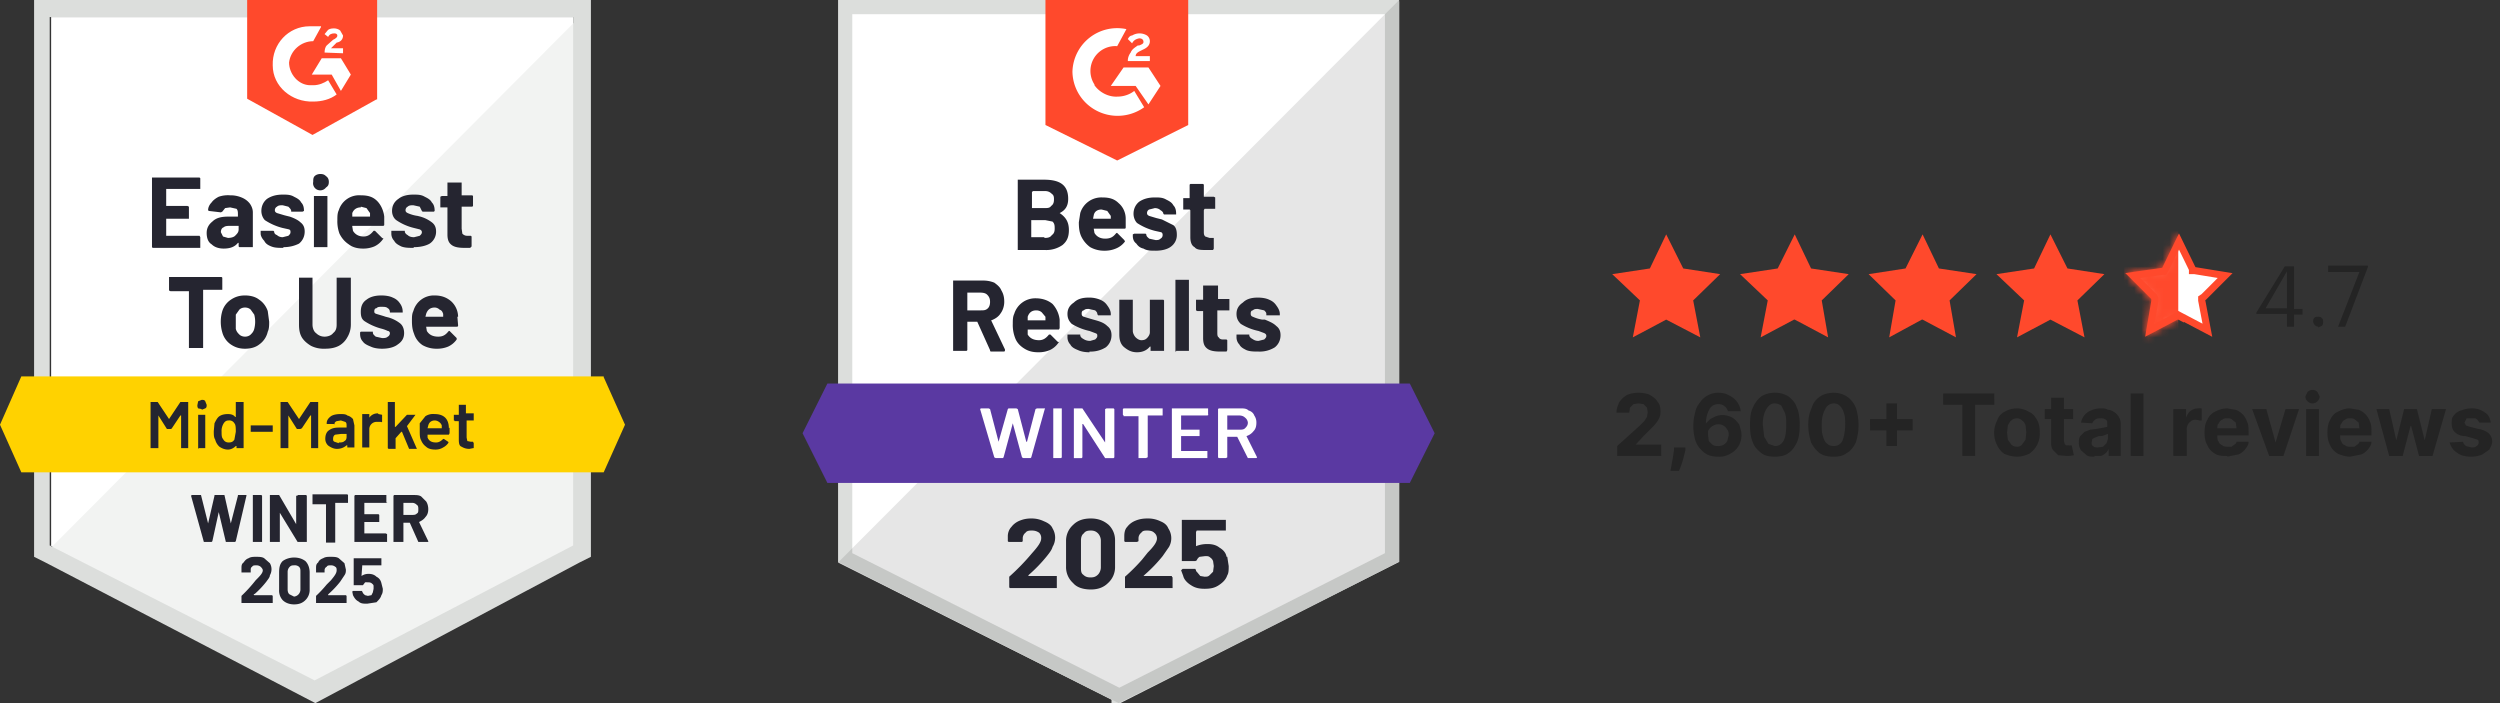 <svg xmlns="http://www.w3.org/2000/svg" width="352" height="99" viewBox="0 0 352 99" fill="none"><rect x="0" y="0" width="352" height="99" fill="#333333" stroke="none"/><title>The Best</title><path d="m7.1 76.8 37.6 19 36-19V2.4H7.2v74.4Z" fill="#fff"/><path d="M81.6 2.4 6.3 78l39 19.3L81.6 79V2.4Z" fill="#F2F3F2"/><path fill-rule="evenodd" clip-rule="evenodd" d="M4.8 78.4V0h78.4v78.4l-1.6.8L44.4 99l-38-19.8-1.6-.8ZM7 2.4v74.4l37.3 19 36.4-19V2.4H7Z" fill="#DCDEDC"/><path fill-rule="evenodd" clip-rule="evenodd" d="m53 14-9 5-9.2-5.1V0h18.3v14ZM45.2 3.7h-1.6c-3 0-5.3 2.5-5.2 5.5 0 3 2.7 5.2 5.7 5.1 1.2 0 2.4-.3 3.3-1l-1.2-2c-.6.4-1.3.7-2.1.7h-.4c-1.7 0-3-1.6-3-3.2.2-1.7 1.7-3 3.4-3l1.1-2Zm4.2 6.8L48 8.2h-2.7l-1.4 2.3h2.8l1.3 2.3 1.4-2.3Zm-3.7-3.1c0-.4.1-.8.3-1l.9-.8.2-.1c.3-.2.4-.3.4-.5s-.2-.3-.4-.3c-.4 0-.7.1-.9.5l-.5-.4.5-.6c.3-.2.6-.2.9-.2.2 0 .6.1.8.3l.4.7c0 .5-.3.9-.9 1l-.2.2-.1.1-.5.5h1.7v.7l-2.6-.1Z" fill="#FF492C"/><path d="M85 53H3l-3 6.8 3 6.7h82l3-6.7-3-6.7Z" fill="#FFD200"/><path d="m28.7 76.3-1.8-6.5.1-.1h1.3l1 4 .9-3.9v-.1h1.4l.9 4 1-3.9v-.1h1.2v.1l-1.5 6.4-.1.1h-1.3l-1-4.2-.9 4.1-.1.1h-1Zm7 0h-.1v-6.6h1.2l.1.1v6.5h-1.2Zm6.2-6.5v-.1h1.2l.1.1v6.5h-1.3l-2.5-4.1v4.1H38v-6.6h1.3l2.4 4.1v-4Zm7-.1h.1v1.1h-1.8v5.6h-1.3V71H44v-1.4h5Zm5.6 1v.1h-3.2v1.6h2l.1.1v1h-2.1v1.6h3l.2.1v1.1h-4.6v-6.5l.1-.1h4.4v1.1Zm4.6 5.6h-.2l-1.2-2.7h-.9v2.7h-1.4v-6.5l.1-.1h2.7c.4 0 .8 0 1.1.2l.7.7c.2.3.3.7.3 1.1 0 .4-.1.8-.4 1.1-.2.3-.5.5-.9.7l1.3 2.7v.1H59Zm-2.3-5.5v1.7H58c.3 0 .5 0 .7-.2.2-.1.2-.3.2-.6 0-.2 0-.5-.2-.6a.9.9 0 0 0-.7-.3h-1.2Zm-21 13h2.5l.1.1v1H34v-1a20.3 20.3 0 0 0 2-2.2c.6-.6 1-1 1-1.4 0-.2-.2-.4-.3-.5a.9.9 0 0 0-.6-.2c-.3 0-.5 0-.6.2-.2.1-.2.3-.2.5v.3H34V80c0-.3 0-.6.3-.8.2-.3.4-.5.7-.6.3-.2.7-.2 1-.2.5 0 .9 0 1.2.2l.8.7a1.7 1.7 0 0 1 0 1.7c0 .3-.3.6-.5.9a13.1 13.1 0 0 1-1.6 1.7l-.2.1Zm5.6 1.3c-.6 0-1.2-.2-1.6-.6a2 2 0 0 1-.5-1.5v-2.4c0-.7.1-1.2.5-1.6.4-.3 1-.5 1.6-.5.7 0 1.2.2 1.6.5.4.4.6 1 .6 1.6V83a2 2 0 0 1-.6 1.5c-.4.4-.9.6-1.6.6Zm0-1.1a1 1 0 0 0 .9-1v-2.5c0-.3 0-.5-.2-.7a.9.9 0 0 0-.7-.2c-.2 0-.4 0-.6.2a1 1 0 0 0-.3.7V83c0 .3.1.6.3.7l.6.3Zm4.8-.2h2.5l.1.1v1h-4.3v-1a16.7 16.7 0 0 0 1.5-1.6l.6-.6c.5-.6.8-1 .8-1.4 0-.2 0-.4-.2-.5a.9.9 0 0 0-.6-.2c-.3 0-.5 0-.6.2-.2.1-.3.3-.3.5v.3h-1.2V80c0-.3 0-.6.3-.8.1-.3.4-.5.7-.6.3-.2.7-.2 1-.2.5 0 .9 0 1.2.2l.8.7.2.9c0 .3 0 .5-.2.8l-.6.9a13 13 0 0 1-1.6 1.7l-.1.1Zm7.5-1.7.2.8c0 .3 0 .6-.2.9-.1.4-.4.7-.7 1l-1.3.2c-.5 0-.9 0-1.2-.3-.4-.2-.6-.5-.8-.9l-.1-.5.1-.1H51v.2h.1c0 .2.2.3.3.4l.4.1.5-.1.2-.4.1-.5v-.4c0-.2-.2-.3-.3-.4a.8.8 0 0 0-.5-.1 1 1 0 0 0-.4 0l-.3.4h-1.3v-3.8h3.9v1H51v.1l-.1 1.4c.3-.2.6-.3 1-.3s.8.1 1.1.4c.4.2.6.5.7.9Z" fill="#252530"/><path d="M25.4 56.6h1.1v6.5h-1v-4.6h-.1l-1.2 1.8-.1.1h-.6l-1.2-1.9v4.6h-1.1v-6.5h1l1.6 2.4 1.6-2.4Zm3 1-.5-.1a.7.7 0 0 1-.1-.5l.1-.5.5-.2c.2 0 .4 0 .5.2l.2.5c0 .2 0 .4-.2.5l-.5.2Zm-.4 5.6h-.1v-4.8h1v4.7h-1Zm5.2-6.5v-.1h1.1v6.5h-1v-.3h-.1c-.3.3-.7.5-1.1.5-.5 0-.9-.2-1.2-.4a2 2 0 0 1-.6-1c-.2-.3-.2-.7-.2-1.2l.1-1.1c.2-.4.4-.8.7-1 .3-.2.7-.3 1.2-.3.4 0 .8.1 1 .4h.1v-2Zm-.2 5.2.2-1.1c0-.5 0-1-.2-1.2a.8.8 0 0 0-.8-.4c-.3 0-.5.1-.7.4a2 2 0 0 0-.3 1.2c0 .4 0 .8.2 1 .2.4.5.5.8.5.4 0 .6-.1.8-.4Zm2.3-1.1v-.9h3.1v.9h-3Zm8.4-4.2h1.1v6.5h-1v-4.6h-.1l-1.2 1.8-.2.1h-.5l-1.2-1.9v4.6h-1.1v-6.5h1l1.6 2.4 1.6-2.4Zm4.2 1.7c.4 0 .8 0 1 .2.4.1.6.3.8.5l.2.9V63h-1v-.3h-.1a2 2 0 0 1-1.4.5c-.4 0-.8-.2-1.1-.4-.3-.2-.5-.6-.5-1 0-.6.2-1 .5-1.2.4-.3.8-.4 1.5-.4h1V60c0-.3 0-.5-.2-.6l-.6-.2-.6.1c-.2.1-.3.2-.3.4 0 0 0 .1-.1 0h-1v-.1c0-.4.2-.7.6-1 .3-.2.8-.3 1.3-.3Zm-.2 4c.3 0 .6 0 .8-.2.2-.1.3-.3.3-.6v-.4H48l-.8.1c-.2.1-.3.3-.3.6 0 .2 0 .3.2.4l.6.2Zm5.6-4 .5.1v1c-.1 0-.1.1-.2 0H53a1 1 0 0 0-.7.3 1 1 0 0 0-.3.7V63h-1v-4.7h1v.5c.3-.4.7-.6 1.2-.6Zm1.4 4.9-.1-.1v-6.5h1v3.5h.1l1.6-1.7h1.2L57.3 60l1.4 3.2h-1.1l-1-2.4h-.1l-.8.9v1.5h-1Zm8.6-3v.8l-.1.2h-3v.4c.2.5.6.7 1.2.7.4 0 .7-.2 1-.5h.1l.6.4s.1.1 0 .2a2 2 0 0 1-.7.6 2 2 0 0 1-1.1.3c-.5 0-1-.1-1.3-.4a2 2 0 0 1-.7-.9c-.2-.3-.2-.8-.2-1.4v-1l.8-1a2 2 0 0 1 1.3-.3c1.2 0 2 .6 2 2Zm-2.1-1a1 1 0 0 0-.6.2 1 1 0 0 0-.3.5l-.1.4h2v-.4a1 1 0 0 0-.4-.5 1 1 0 0 0-.6-.2Zm5.6 0h-1.1v2.4l.1.5.5.1h.3l.1.2v.7h-.1l-.5.1a2 2 0 0 1-1.1-.3c-.3-.1-.4-.4-.4-1v-2.6H64v-.1h-.1v-.8h.7V57h1v1.2h1.1v1Z" fill="#242530"/><path d="m31.2 39 .1.1v1.7h-2.7V49h-2v-8H24l-.2-.1V39H31Zm3.3 10.1c-.8 0-1.4-.2-2-.6a3 3 0 0 1-1.2-1.7 5.3 5.3 0 0 1 0-3 3 3 0 0 1 1.2-1.6c.6-.4 1.2-.6 2-.6s1.5.2 2 .6c.6.4 1 1 1.2 1.6l.2 1.5c0 .5 0 1-.2 1.4a3 3 0 0 1-1.2 1.8c-.5.4-1.2.6-2 .6Zm0-1.7c.3 0 .6-.1.8-.3.2-.2.4-.4.5-.8a4 4 0 0 0 0-2l-.5-.7c-.2-.2-.5-.3-.8-.3-.3 0-.6.1-.8.3l-.5.7v2c.1.4.3.6.5.8.2.2.5.3.8.3Zm11.2 1.7a4 4 0 0 1-1.9-.4c-.5-.3-1-.7-1.3-1.2-.3-.5-.4-1.1-.4-1.8v-6.6H44v6.6c0 .5.2 1 .5 1.2.3.3.7.5 1.2.5s1-.2 1.2-.5c.4-.3.5-.7.5-1.2v-6.6h2v6.6c0 .7-.2 1.3-.5 1.8a3 3 0 0 1-1.2 1.2c-.6.3-1.2.4-2 .4Zm8.1 0c-.6 0-1.2-.1-1.6-.3-.5-.2-.9-.4-1.1-.7-.3-.3-.4-.7-.4-1.1v-.2l.1-.1h1.7v.1c0 .3.2.4.4.6l.9.2c.3 0 .6 0 .8-.2.2-.1.3-.3.3-.5 0-.1-.1-.3-.3-.3a5 5 0 0 0-.8-.3 8.1 8.1 0 0 1-2.5-1.1c-.4-.3-.5-.7-.5-1.3 0-.7.2-1.3.8-1.7.5-.4 1.2-.6 2.1-.6.6 0 1.2.1 1.6.3.5.2.8.5 1 .8.3.4.4.8.4 1.2v.1h-1.8c0-.3-.1-.5-.3-.6-.2-.2-.5-.2-.9-.2-.3 0-.5 0-.7.2-.2 0-.3.2-.3.4s0 .3.3.4l1 .3.3.1.4.1c.7.2 1.2.5 1.6.8.4.3.6.8.6 1.4 0 .7-.3 1.2-.9 1.6-.5.4-1.3.6-2.2.6Zm10.6-4.5.1 1.2c0 .1 0 .2-.2.2H60l.1.6c.3.5.8.8 1.6.8.6 0 1-.2 1.4-.7l.1-.1h.1l1 1v.2a3 3 0 0 1-1.2 1 4 4 0 0 1-1.6.3 4 4 0 0 1-2-.5 3 3 0 0 1-1.2-1.6c-.2-.5-.3-1-.3-1.8 0-.6 0-1 .2-1.4a3 3 0 0 1 3-2.2c1 0 1.7.3 2.3.8a3 3 0 0 1 1 2.2Zm-3.2-1.3c-.6 0-1 .3-1.2.9l-.1.4h2.5v-.4c-.1-.3-.2-.5-.5-.6a1 1 0 0 0-.7-.3Zm-33-16.8v.1h-4.8V29h3l.2.1v1.7h-3.2v2.4h4.7l.1.2v1.5h-6.7l-.1-.1V25h6.7l.1.1v1.4Zm4.2 1a4 4 0 0 1 1.6.3c.5.2.9.5 1.2.9.2.3.4.7.4 1.2v4.9h-1.9l-.1-.1v-.5h-.1c-.4.5-1 .8-2 .8-.7 0-1.3-.2-1.7-.6-.5-.3-.7-.9-.7-1.6 0-.7.3-1.2.8-1.6.5-.5 1.2-.7 2.2-.7h1.4v-.3c0-.3 0-.6-.2-.8l-.9-.2-.7.1-.4.5-.2.1-1.7-.2-.1-.1c0-.4.2-.8.5-1.1.2-.3.6-.6 1-.8a4 4 0 0 1 1.6-.2Zm-.3 6c.4 0 .8-.1 1-.3.3-.3.5-.5.5-.9v-.5h-1.1c-.4 0-.8 0-1 .2-.3.1-.4.4-.4.7l.3.6.7.2Zm7.8 1.4c-.7 0-1.2 0-1.7-.2s-.8-.4-1-.8c-.3-.3-.5-.7-.5-1v-.4h1.8l.1.1c0 .2.1.4.4.5.2.2.5.3.8.3l.8-.2c.2-.2.3-.3.3-.5s0-.3-.2-.4l-.9-.2a8.1 8.1 0 0 1-2.5-1.1c-.3-.3-.5-.8-.5-1.3 0-.7.3-1.3.8-1.7.6-.4 1.3-.6 2.2-.6.6 0 1.1 0 1.6.3.4.2.8.4 1 .8.3.3.4.7.4 1.2l-.2.1H41v-.1c0-.2-.2-.4-.4-.6l-.8-.2c-.3 0-.6 0-.8.2-.2.1-.3.3-.3.5s.1.3.3.4l1 .3a30.5 30.5 0 0 0 .8.2c.6.2 1.2.5 1.5.8.4.3.6.7.6 1.3 0 .7-.3 1.3-.8 1.7-.6.3-1.3.5-2.2.5Zm5.2-8.1a1 1 0 0 1-1-1.2c0-.3 0-.6.2-.8.2-.2.5-.3.8-.3.4 0 .6.1.8.3.3.2.4.5.4.8 0 .4-.1.6-.4.8a1 1 0 0 1-.8.4Zm-.8 8h-.1v-7.2h1.9v7.2h-1.8Zm9.8-4.3v1.2l-.1.1h-4.4v.1l.1.6c.3.5.8.8 1.5.8.6 0 1-.3 1.4-.8h.2l1 1 .2.1-.1.1a3 3 0 0 1-1.2 1 4 4 0 0 1-1.6.3c-.8 0-1.5-.2-2-.6-.6-.4-1-.9-1.3-1.5a5 5 0 0 1-.3-1.9c0-.5 0-1 .2-1.4a3 3 0 0 1 3.1-2.1c1 0 1.7.2 2.3.8.5.5.9 1.3 1 2.2Zm-3.3-1.3c-.6 0-1 .3-1.2.8v.5h2.5V30l-.5-.7-.8-.2Zm7.4 5.7c-.6 0-1.2 0-1.7-.2-.4-.2-.8-.4-1-.8-.3-.3-.4-.7-.4-1v-.4H57v.1c0 .2.2.4.4.5.2.2.5.3.9.3l.8-.2c.2-.2.3-.3.3-.5s-.1-.3-.3-.4l-.8-.2a7.5 7.5 0 0 1-2.5-1.1c-.4-.3-.6-.8-.6-1.3 0-.7.3-1.3.9-1.7.5-.4 1.2-.6 2.1-.6.6 0 1.1 0 1.6.3.4.2.8.4 1 .8.3.3.4.7.4 1.2l-.1.1h-1.6l-.1-.1-.3-.6-.9-.2c-.3 0-.6 0-.8.2-.2.1-.3.3-.3.5s.1.3.3.4a5.2 5.2 0 0 0 1.4.4l.4.1c.7.2 1.2.5 1.6.8.4.3.6.7.6 1.3a2 2 0 0 1-.9 1.7c-.5.3-1.3.5-2.2.5Zm8.4-5.9-.1.1H65v3.1l.1.7c.2.2.4.3.7.3h.5l.1.1v1.4l-.2.2h-.8c-.8 0-1.4-.1-1.8-.4-.4-.3-.6-.7-.6-1.5v-3.8h-1v-1.5l.2-.1h.8v-1.9h2v1.8h1.5l.1.1V29Z" fill="#252530"/><path fill-rule="evenodd" clip-rule="evenodd" d="M197 .1v79L157.5 99 118 79.2l79-79Z" fill="#F2F3F2"/><path d="M157.5 97.9 119 78.5V1h77v77.5L157.5 98Z" fill="#fff" stroke="#DCDEDC" stroke-width="2"/><path d="M157.5 99 118 79.2 197 0v79.2L157.5 99Z" fill="#000" fill-opacity=".1"/><path fill-rule="evenodd" clip-rule="evenodd" d="m116.5 68-3.5-7 3.5-7h82l3.5 7-3.5 7h-82Z" fill="#5A39A2"/><path d="m140.2 64.5-.2-.1-2-6.8.1-.1h1.1l.2.1 1.2 4.6 1.3-4.6.1-.1h1.1l.2.1 1.2 4.6h.1l1.2-4.6.2-.1h1c.1 0 .2 0 .1.1l-1.9 6.8-.1.1h-1l-.2-.1-1.3-4.8-1.3 4.8-.1.1h-1Zm8.2 0h-.1v-7h1.2v6.9l-.1.1h-1Zm7.2-6.9.2-.1h1l.1.1v6.8l-.1.1h-1.2l-3.1-4.8h-.1v4.7l-.1.1h-1.1v-7h1.2l3.2 4.8v-4.7Zm8-.1h.1v1h-2.1v5.9h-.1l-.1.1h-1.1v-5.9h-2.1v-.1l-.1-.1v-.8l.1-.1h5.4Zm6.6.9-.2.1h-3.7v2h2.6v.9h-2.6v2.1h3.7v1h-5v-7h5.1v.9Zm5.6 6.1h-.1l-1.5-3h-1.4v2.9l-.2.1h-1l-.1-.1v-6.8l.1-.1h3c.5 0 .9 0 1.2.3.4.1.7.4.8.7.2.3.3.6.3 1 0 .5-.1.9-.4 1.2a2 2 0 0 1-1 .7l1.5 3-.1.1h-1Zm-3-6v2h1.7c.3 0 .6 0 .8-.2.2-.2.4-.4.4-.8a1 1 0 0 0-.4-.7c-.2-.2-.5-.3-.8-.3h-1.7Z" fill="#fff"/><path fill-rule="evenodd" clip-rule="evenodd" d="M147.1 0h20.2v17.6l-10 5-10.1-5V0Z" fill="#FF492C"/><path fill-rule="evenodd" clip-rule="evenodd" d="M154.1 12c.7 1 2 1.7 3.3 1.6.8 0 1.7-.3 2.3-.8l1.4 2.3a6.4 6.4 0 0 1-8.2-.6 6.3 6.3 0 0 1-1.9-4.4 6.3 6.3 0 0 1 7.6-6l-1.3 2.4a3.5 3.5 0 0 0-3.2 5.4Zm7.8-4.1h-2c0-.3.2-.5.6-.7l.4-.2c.7-.3 1-.7 1-1.2a1 1 0 0 0-.4-.8 2 2 0 0 0-2.1 0c-.3 0-.5.3-.6.5l.6.6c.2-.4.5-.6 1-.7.4 0 .6.2.6.5 0 .2-.1.3-.6.5h-.2c-.4.3-.8.5-1 1a2 2 0 0 0-.4 1v.2h3.1v-.7Zm-.2 1.6h-3.5l-1.8 2.6h3.5l1.8 2.6 1.7-2.6-1.7-2.6Z" fill="#fff"/><path d="M139.6 49.5c-.1 0-.2 0-.2-.2l-1.8-4h-1.4v4l-.1.1h-1.9v-9.9h4.2c.6 0 1.1.1 1.6.3.4.3.8.6 1 1.1.3.5.4 1 .4 1.6 0 .6-.2 1.2-.5 1.6-.3.5-.8.8-1.3 1 0 0-.1 0 0 .1l1.9 4v.1c0 .1 0 .2-.2.2h-1.7Zm-3.4-8.3v2.5h1.9c.4 0 .7 0 1-.3.2-.2.3-.5.3-.9s-.1-.7-.4-1c-.2-.2-.5-.3-1-.3h-1.8Zm13 3.8v1.2l-.1.2h-4.4s-.1 0 0 0v.7c.3.5.8.8 1.6.8.6 0 1-.3 1.4-.8h.2l1 1 .2.1-.1.1a3 3 0 0 1-1.2 1 4 4 0 0 1-1.6.3c-.9 0-1.5-.2-2.1-.6-.6-.4-1-.9-1.2-1.5a5 5 0 0 1-.3-1.9c0-.5 0-1 .2-1.4a3.1 3.1 0 0 1 3-2.2c1 0 1.8.3 2.4.8a4 4 0 0 1 1 2.2Zm-3.3-1.3c-.6 0-1 .3-1.2.9v.5h2.5v-.5l-.5-.6c-.2-.2-.5-.3-.8-.3Zm7.5 5.9c-.6 0-1.2-.1-1.6-.3-.5-.2-.9-.4-1.1-.8-.3-.3-.4-.7-.4-1v-.4h1.8v.1c0 .2.2.4.4.5.3.2.6.3 1 .3l.7-.2c.2-.2.3-.3.3-.5s0-.3-.3-.4l-.8-.3a8.1 8.1 0 0 1-2.5-1c-.4-.4-.6-.8-.6-1.4 0-.7.3-1.2.9-1.6.5-.5 1.2-.7 2.1-.7a4 4 0 0 1 1.6.3c.5.2.8.5 1 .8.3.4.5.8.5 1.2v.2h-1.8l-.1-.2c0-.2-.1-.3-.3-.5l-.9-.2c-.3 0-.5 0-.7.2-.2 0-.3.2-.3.4s0 .4.3.5l1 .3a32 32 0 0 0 .7.2c.7.2 1.2.4 1.6.8.4.3.6.7.6 1.3 0 .7-.3 1.3-.8 1.7a4 4 0 0 1-2.3.6Zm8.5-7.3v-.1h1.9l.1.1v7.1H162v-.6h-.1c-.4.5-1 .8-1.8.8s-1.3-.3-1.8-.7c-.5-.4-.7-1-.7-1.8v-4.9h1.9v4.4c0 .3.2.7.4.9.2.2.5.4.8.4.4 0 .6-.1.8-.3.2-.2.4-.5.4-.8v-4.5Zm3.7 7.2h-.1V39.4h1.9v10h-1.8Zm7.5-6v.2h-1.7v3.1c0 .3 0 .6.2.7.1.2.3.3.6.3h.5l.1.1v1.4l-.1.2h-.9c-.8 0-1.4-.1-1.8-.4-.4-.3-.6-.7-.6-1.5v-3.8h-.8l-.2-.1v-1.5h1v-2h2.1v1.9h1.6v1.5Zm4.1 6c-.6 0-1.2 0-1.7-.2-.4-.2-.8-.4-1-.8-.3-.3-.4-.7-.4-1v-.4h1.8v.1c0 .2.2.4.4.5.3.2.5.3.9.3l.8-.2c.2-.2.3-.3.3-.5s-.1-.3-.3-.4l-.8-.3a7.6 7.6 0 0 1-2.5-1c-.4-.4-.6-.8-.6-1.4 0-.7.3-1.2.9-1.6.5-.5 1.2-.7 2.1-.7.6 0 1.2.1 1.6.3.5.2.8.5 1 .8.3.4.5.8.5 1.2v.2h-1.9v-.2c0-.2-.1-.3-.3-.5l-.9-.2c-.3 0-.5 0-.7.2-.2 0-.3.2-.3.4s0 .4.3.5a5.2 5.2 0 0 0 1.3.4h.4c.7.3 1.2.5 1.6.9.4.3.6.7.6 1.3 0 .7-.3 1.3-.8 1.7a4 4 0 0 1-2.3.6Zm-28-19.5c.9.6 1.3 1.3 1.3 2.4 0 1-.3 1.6-.9 2.1a4 4 0 0 1-2.5.7h-3.8v-9.9h3.7c2.3 0 3.4.8 3.4 2.7 0 1-.4 1.6-1.2 2Zm-3.8-3h-.1v2.3h1.7c.5 0 .8 0 1-.3.3-.2.4-.5.4-.9 0-.3 0-.6-.3-.8-.3-.3-.6-.4-1-.4h-1.7Zm1.7 6.5c.5 0 .8-.1 1-.4.3-.2.4-.5.4-.9s0-.7-.3-1l-1-.2h-2v2.4h1.8Zm11.4-2.7V32c0 .1 0 .2-.2.2H154l.1.6c.3.5.8.8 1.5.8s1.1-.2 1.5-.7l.1-.1h.1l1 1 .1.2a3 3 0 0 1-1.3 1 4 4 0 0 1-1.6.3 4 4 0 0 1-2-.5 4 4 0 0 1-1.3-1.6c-.2-.5-.3-1-.3-1.9l.2-1.3a3.1 3.1 0 0 1 3.1-2.2c1 0 1.7.2 2.3.8.6.5 1 1.3 1 2.2Zm-3.4-1.3c-.6 0-1 .3-1.1.8l-.1.5h2.5v-.4l-.5-.7-.8-.2Zm7.6 5.8c-.7 0-1.2 0-1.7-.3-.5-.1-.8-.4-1-.7-.4-.3-.5-.7-.5-1.1V33l.2-.1h1.6l.1.1c0 .3.2.4.4.6l.9.2c.3 0 .5 0 .7-.2.2-.1.3-.3.3-.5 0-.1 0-.3-.2-.4l-.9-.2a8.2 8.2 0 0 1-2.5-1.1c-.3-.3-.5-.8-.5-1.3 0-.7.3-1.3.8-1.7.6-.4 1.3-.6 2.2-.6.6 0 1.1 0 1.6.3.4.2.8.4 1 .8.3.3.4.7.4 1.2v.1h-1.7l-.1-.1c0-.2-.2-.4-.4-.5-.2-.2-.5-.3-.8-.3l-.8.2c-.2.1-.3.3-.3.5s.1.3.3.4l1 .3a126.4 126.4 0 0 1 .8.2l1.6.8c.4.3.5.8.5 1.4a2 2 0 0 1-.8 1.6c-.5.4-1.3.6-2.2.6Zm8.4-6v.1h-1.5l-.1.2v3c0 .3 0 .5.2.7l.6.2h.6V35l-.1.2h-.9c-.8 0-1.4 0-1.7-.4-.4-.2-.6-.7-.6-1.4v-3.8l-.1-.1h-.9v-1.6h.9V26l.1-.1h1.8l.1.1v1.7h1.4l.2.1v1.5ZM144.8 81v.1h4v1.7h-6.6l-.1-.1v-1.5a31.3 31.3 0 0 0 3.2-3.3c.9-1 1.3-1.6 1.3-2.1a1 1 0 0 0-.3-.8c-.3-.2-.6-.3-1-.3-.3 0-.7 0-.9.3a1 1 0 0 0-.4.8v.4l-.1.1H142l-.1-.1v-.7c0-.5.2-1 .5-1.3.3-.4.7-.7 1.2-.9.5-.2 1-.3 1.6-.3a4 4 0 0 1 1.8.4c.5.2 1 .5 1.2 1a2.5 2.5 0 0 1 0 2.6c-.1.4-.4.8-.8 1.3a20.7 20.7 0 0 1-2.5 2.6l-.2.2Zm8.8 2c-1.1 0-2-.3-2.5-.9a3 3 0 0 1-1-2.3v-3.7a3 3 0 0 1 1-2.2c.6-.6 1.4-.9 2.5-.9 1 0 1.8.3 2.5.9a3 3 0 0 1 .9 2.2v3.7a3 3 0 0 1-1 2.3c-.6.6-1.4.9-2.4.9Zm0-1.7c.4 0 .7-.1 1-.4.2-.2.4-.6.4-1v-3.8c0-.4-.2-.8-.4-1-.3-.3-.6-.4-1-.4-.5 0-.8.1-1 .4-.3.2-.4.6-.4 1v3.8c0 .4 0 .8.3 1 .3.3.6.4 1 .4Zm7.4-.2h4v.1l.1.1v1.5h-6.7v-1.6a25.9 25.9 0 0 0 2.4-2.4l.8-1c.9-.9 1.3-1.5 1.3-2a1 1 0 0 0-.4-.8c-.2-.2-.5-.3-1-.3-.3 0-.6 0-.8.3a1 1 0 0 0-.4.8v.4l-.2.1h-1.7l-.1-.1v-.7c0-.5.1-1 .4-1.3.3-.4.7-.7 1.2-.9.5-.2 1-.3 1.7-.3a4 4 0 0 1 1.8.4c.5.2.9.5 1.1 1a2.5 2.5 0 0 1 .1 2.6l-.9 1.3a20.3 20.3 0 0 1-2.5 2.6l-.2.2Zm11.8-2.7.2 1.3c0 .5 0 1-.2 1.3-.2.6-.6 1-1.2 1.4-.6.4-1.2.5-2 .5-.7 0-1.3-.1-1.9-.5-.5-.3-1-.8-1.1-1.3l-.3-.8.2-.2h1.8l.1.2v.1l.1.1.5.6.6.1c.3 0 .5 0 .7-.2l.5-.5.1-.8-.1-.7a1 1 0 0 0-.4-.5c-.2-.2-.4-.2-.7-.2l-.8.1a1 1 0 0 0-.4.5l-.2.1h-1.9v-5.8h6.2v1.5h-4.1l-.1.2v2s0 .1 0 0c.5-.2 1-.3 1.6-.3.6 0 1.2.1 1.7.5.5.3.9.7 1 1.3Z" fill="#252530"/><path d="m307 44.6-.2-.1h-.3l-3.8 2 .7-4.1V42l-.1-.2-3-3 4.2-.6h.2l.2-.3 1.9-3.9 1.9 3.9v.2h.3l4.3.7-3 3-.3.2v.3l.8 4.2-3.8-2Z" fill="#fff" stroke="#FF492C"/><mask id="a" style="mask-type:alpha" maskUnits="userSpaceOnUse" x="299" y="33" width="16" height="15"><path d="m307 44.6-.2-.1h-.3l-3.8 2 .7-4.1V42l-.1-.2-3-3 4.2-.6h.2l.2-.3 1.9-3.9 1.9 3.9v.2h.3l4.3.7-3 3-.3.2v.3l.8 4.2-3.8-2Z" fill="#fff" stroke="#FF492C"/></mask><g mask="url(#a)"><path d="M299.1 31h7.6v18h-7.6V31Z" fill="#FF492C"/></g><path fill-rule="evenodd" clip-rule="evenodd" d="m234.6 45-4.7 2.5 1-5.2-3.9-3.7 5.3-.8 2.3-4.8 2.4 4.8 5.2.8-3.8 3.7 1 5.2-4.8-2.5Zm18 0-4.7 2.5 1-5.2-3.9-3.7 5.3-.8 2.4-4.8 2.3 4.8 5.3.8-3.8 3.7.9 5.2-4.7-2.5Zm18 0-4.6 2.5.9-5.2-3.8-3.7 5.2-.8 2.4-4.8 2.3 4.8 5.3.8-3.8 3.7.9 5.2-4.7-2.5Zm18.1 0-4.7 2.5 1-5.2-3.9-3.7 5.3-.8 2.3-4.8 2.4 4.8 5.2.8-3.8 3.7 1 5.2-4.8-2.5Z" fill="#FF492C"/><path d="M322 44.2h-4.3V44l4-6.5h1.3v6h1.2v.8H323V46h-1v-1.8Zm0-.8v-5.2l-3 5.2h3Zm4.4 2.6a.8.8 0 0 1-.6-1.2c.2-.2.4-.2.6-.2.2 0 .4 0 .5.2.2.1.2.3.2.5s0 .4-.2.6l-.5.2Zm5.7-7.7h-4.3v-.9h5.6v.2l-3.2 8.4h-1l3-7.7ZM227.7 64.2v-1.4l3.1-2.8.7-.7.4-.6.1-.7-.1-.6-.5-.5-.7-.1-.7.1-.5.5-.1.7h-1.8c0-.6.2-1 .4-1.5.3-.4.6-.7 1.1-1 .5-.2 1-.3 1.6-.3.6 0 1.2.1 1.6.3.5.3.9.6 1.1 1 .3.3.4.8.4 1.3 0 .3 0 .6-.2 1a4 4 0 0 1-.7 1l-1.4 1.4-1.2 1.3h3.6v1.6h-6.2Zm9.6-1.2v.4l-.3 1.2a12.2 12.2 0 0 1-.6 1.7h-1.2a79.3 79.3 0 0 0 .5-2.9V63h1.6Zm4.6 1.3a4 4 0 0 1-1.3-.2 3 3 0 0 1-1.1-.8c-.3-.3-.6-.7-.8-1.3a7.3 7.3 0 0 1 0-4c.1-.6.4-1 .7-1.4a3.1 3.1 0 0 1 2.6-1.3c.5 0 1 .1 1.5.4a2.8 2.8 0 0 1 1.6 2.2h-1.8c-.1-.3-.3-.6-.5-.7-.2-.2-.5-.3-.8-.3-.6 0-1 .2-1.3.7a4 4 0 0 0-.5 2l.6-.6.8-.4a2.8 2.8 0 0 1 2.3.2c.4.2.7.6 1 1 .1.4.3.9.3 1.4a2.9 2.9 0 0 1-1.6 2.7 3 3 0 0 1-1.7.4Zm0-1.5a1.4 1.4 0 0 0 1.3-.7l.2-.8c0-.3 0-.6-.2-.8a1.4 1.4 0 0 0-1.9-.6 1.5 1.5 0 0 0-.8.8v.6l.1.8.5.5c.3.2.5.2.8.2Zm8 1.5c-.7 0-1.4-.1-1.9-.5s-1-.9-1.2-1.5c-.3-.7-.4-1.5-.4-2.5s.1-1.8.4-2.4a4 4 0 0 1 1.2-1.6 3.8 3.8 0 0 1 3.8 0c.5.4 1 .9 1.2 1.6.3.6.4 1.5.4 2.4 0 1-.1 1.8-.4 2.5-.3.6-.7 1.2-1.2 1.5-.5.4-1.2.5-2 .5Zm0-1.5c.5 0 .9-.2 1.2-.7.3-.5.4-1.3.4-2.3 0-.7 0-1.2-.2-1.7l-.5-1c-.3-.2-.6-.3-1-.3s-.8.3-1.1.8c-.3.5-.5 1.2-.5 2.2l.2 1.7.6 1 .9.3Zm8.3 1.5c-.8 0-1.4-.1-2-.5-.5-.4-.9-.9-1.2-1.5-.2-.7-.4-1.5-.4-2.5s.2-1.8.5-2.4c.2-.7.6-1.2 1.2-1.6.5-.3 1.1-.5 1.9-.5.7 0 1.3.2 1.8.5.6.4 1 .9 1.3 1.6a8 8 0 0 1 0 4.9c-.3.6-.7 1.2-1.3 1.5-.5.4-1.1.5-1.8.5Zm0-1.5c.5 0 .9-.2 1.2-.7.2-.5.4-1.3.4-2.3 0-.7 0-1.2-.2-1.7a2 2 0 0 0-.6-1c-.2-.2-.5-.3-.8-.3-.5 0-1 .3-1.2.8-.3.5-.5 1.2-.5 2.2 0 .7 0 1.2.2 1.7.1.4.3.8.6 1 .2.2.5.3.9.3Zm7.4 0v-6h1.5v6h-1.5Zm-2.3-2.2V59h6v1.6h-6Zm10.3-3.6v-1.6h7.2V57h-2.7v7.2h-1.8V57h-2.7Zm10.4 7.3c-.7 0-1.3-.2-1.8-.4a3 3 0 0 1-1-1.2 3.8 3.8 0 0 1 0-3.5c.2-.6.6-1 1-1.2.5-.3 1.1-.5 1.8-.5.6 0 1.2.2 1.7.5.5.2.8.6 1.1 1.1.3.5.4 1.1.4 1.8a3.4 3.4 0 0 1-1.5 3c-.5.2-1 .4-1.7.4Zm0-1.4c.3 0 .5-.1.7-.3l.5-.7.1-1-.1-1c-.1-.3-.3-.6-.5-.7a1 1 0 0 0-.7-.3c-.3 0-.6.1-.8.3-.2.1-.3.4-.5.7l-.1 1 .1 1 .5.7c.2.2.5.3.8.3Zm7.9-5.3V59h-4v-1.4h4Zm-3.1-1.6h1.8v6.1l.1.4.2.2h.3a1.6 1.6 0 0 0 .5 0l.3 1.4a5.1 5.1 0 0 1-1 .1l-1.2-.1-.7-.7c-.2-.2-.3-.6-.3-1V56Zm6.1 8.3c-.4 0-.8 0-1.1-.2l-.8-.7a2 2 0 0 1-.3-1c0-.4 0-.7.2-1l.6-.6.8-.3a23.7 23.7 0 0 0 2.4-.4v-.4c0-.3 0-.5-.2-.6a1 1 0 0 0-.7-.2c-.3 0-.6 0-.8.2a1 1 0 0 0-.4.5l-1.6-.1a2.3 2.3 0 0 1 1.4-1.7c.4-.2.9-.3 1.4-.3.4 0 .7 0 1 .2.4 0 .7.2 1 .4a2 2 0 0 1 .8 1.6v4.5h-1.7v-1a1.8 1.8 0 0 1-1.1 1h-.9Zm.5-1.3.7-.1.5-.5.2-.6v-.7l-.3.1a4.2 4.2 0 0 1-.6.2h-.4l-.5.2-.4.2-.1.5c0 .2 0 .4.2.5.2.2.4.2.7.2Zm6.4-7.6v8.8H300v-8.8h1.8Zm4.2 8.8v-6.6h1.8v1.2c.2-.5.4-.8.7-1 .3-.2.6-.3 1-.3a2.7 2.7 0 0 1 .5 0v1.7h-.3l-.5-.1c-.2 0-.5 0-.7.2a1.3 1.3 0 0 0-.6 1.2v3.7H306Zm7.6 0c-.6 0-1.2 0-1.7-.3s-.9-.7-1.1-1.2c-.3-.5-.4-1.1-.4-1.8s.1-1.3.4-1.8c.2-.5.6-.9 1-1.1.6-.3 1.1-.5 1.8-.5l1.2.2a2.7 2.7 0 0 1 1.6 1.7c.2.4.2.9.2 1.5v.4h-5.5v-1h3.8l-.1-.8-.5-.4c-.2-.2-.4-.2-.7-.2-.3 0-.5 0-.7.2-.3.1-.4.3-.5.5-.2.2-.2.4-.2.7v1c0 .4 0 .7.2.9 0 .2.3.4.5.5.2.2.5.2.8.2h.5l.4-.3c.2-.1.3-.3.3-.4h1.7c0 .5-.3.8-.5 1.1-.3.3-.6.6-1 .7l-1.5.3Zm10.1-6.6-2.2 6.6h-2l-2.4-6.6h2l1.3 4.7 1.4-4.7h2Zm1 6.6v-6.6h1.8v6.6h-1.8Zm.9-7.4a1 1 0 0 1-.7-.3.9.9 0 0 1-.3-.7l.3-.6c.2-.2.4-.3.7-.3.3 0 .5.1.7.3l.3.6c0 .3-.1.5-.3.7a1 1 0 0 1-.7.3Zm5.3 7.5c-.6 0-1.2-.2-1.7-.4-.5-.3-.9-.7-1.1-1.2-.3-.5-.4-1.1-.4-1.8s.1-1.3.4-1.8c.2-.5.6-.9 1-1.1.6-.3 1.1-.5 1.8-.5l1.2.2a2.7 2.7 0 0 1 1.6 1.7c.2.4.2.9.2 1.5v.4h-5.5v-1h3.8l-.1-.8-.5-.4c-.2-.2-.5-.2-.7-.2-.3 0-.5 0-.7.2-.3.1-.4.3-.5.5-.2.2-.2.4-.2.7v1c0 .4 0 .7.2.9 0 .2.2.4.5.5.2.2.5.2.8.2h.5l.4-.3c.2-.1.3-.3.3-.4h1.7c0 .5-.3.8-.5 1.1-.3.3-.6.6-1 .7l-1.5.3Zm5.5-.1-1.8-6.6h1.8l1 4.4 1.1-4.4h1.8l1.1 4.4 1-4.4h2l-1.9 6.6h-1.9l-1.1-4.2h-.1l-1.1 4.2h-2Zm14.3-4.7h-1.6l-.2-.3a1 1 0 0 0-.4-.3h-1.2l-.3.6.2.4.6.2 1.2.3a3 3 0 0 1 1.4.6c.3.3.5.7.5 1.1 0 .5-.2.8-.4 1.2l-1 .7a4 4 0 0 1-1.5.3c-1 0-1.6-.2-2.1-.6-.5-.3-.8-.8-1-1.4l1.9-.1c0 .2.2.4.4.6l.8.2c.3 0 .5 0 .7-.2.2-.1.3-.3.3-.5s0-.3-.2-.4l-.6-.2-1.1-.3a2 2 0 0 1-1.5-.6c-.3-.3-.4-.7-.4-1.2s0-.8.3-1.1c.2-.3.6-.6 1-.7a4 4 0 0 1 1.4-.3 3 3 0 0 1 2 .6c.5.3.7.8.8 1.4Z" fill="#242424"/></svg>
